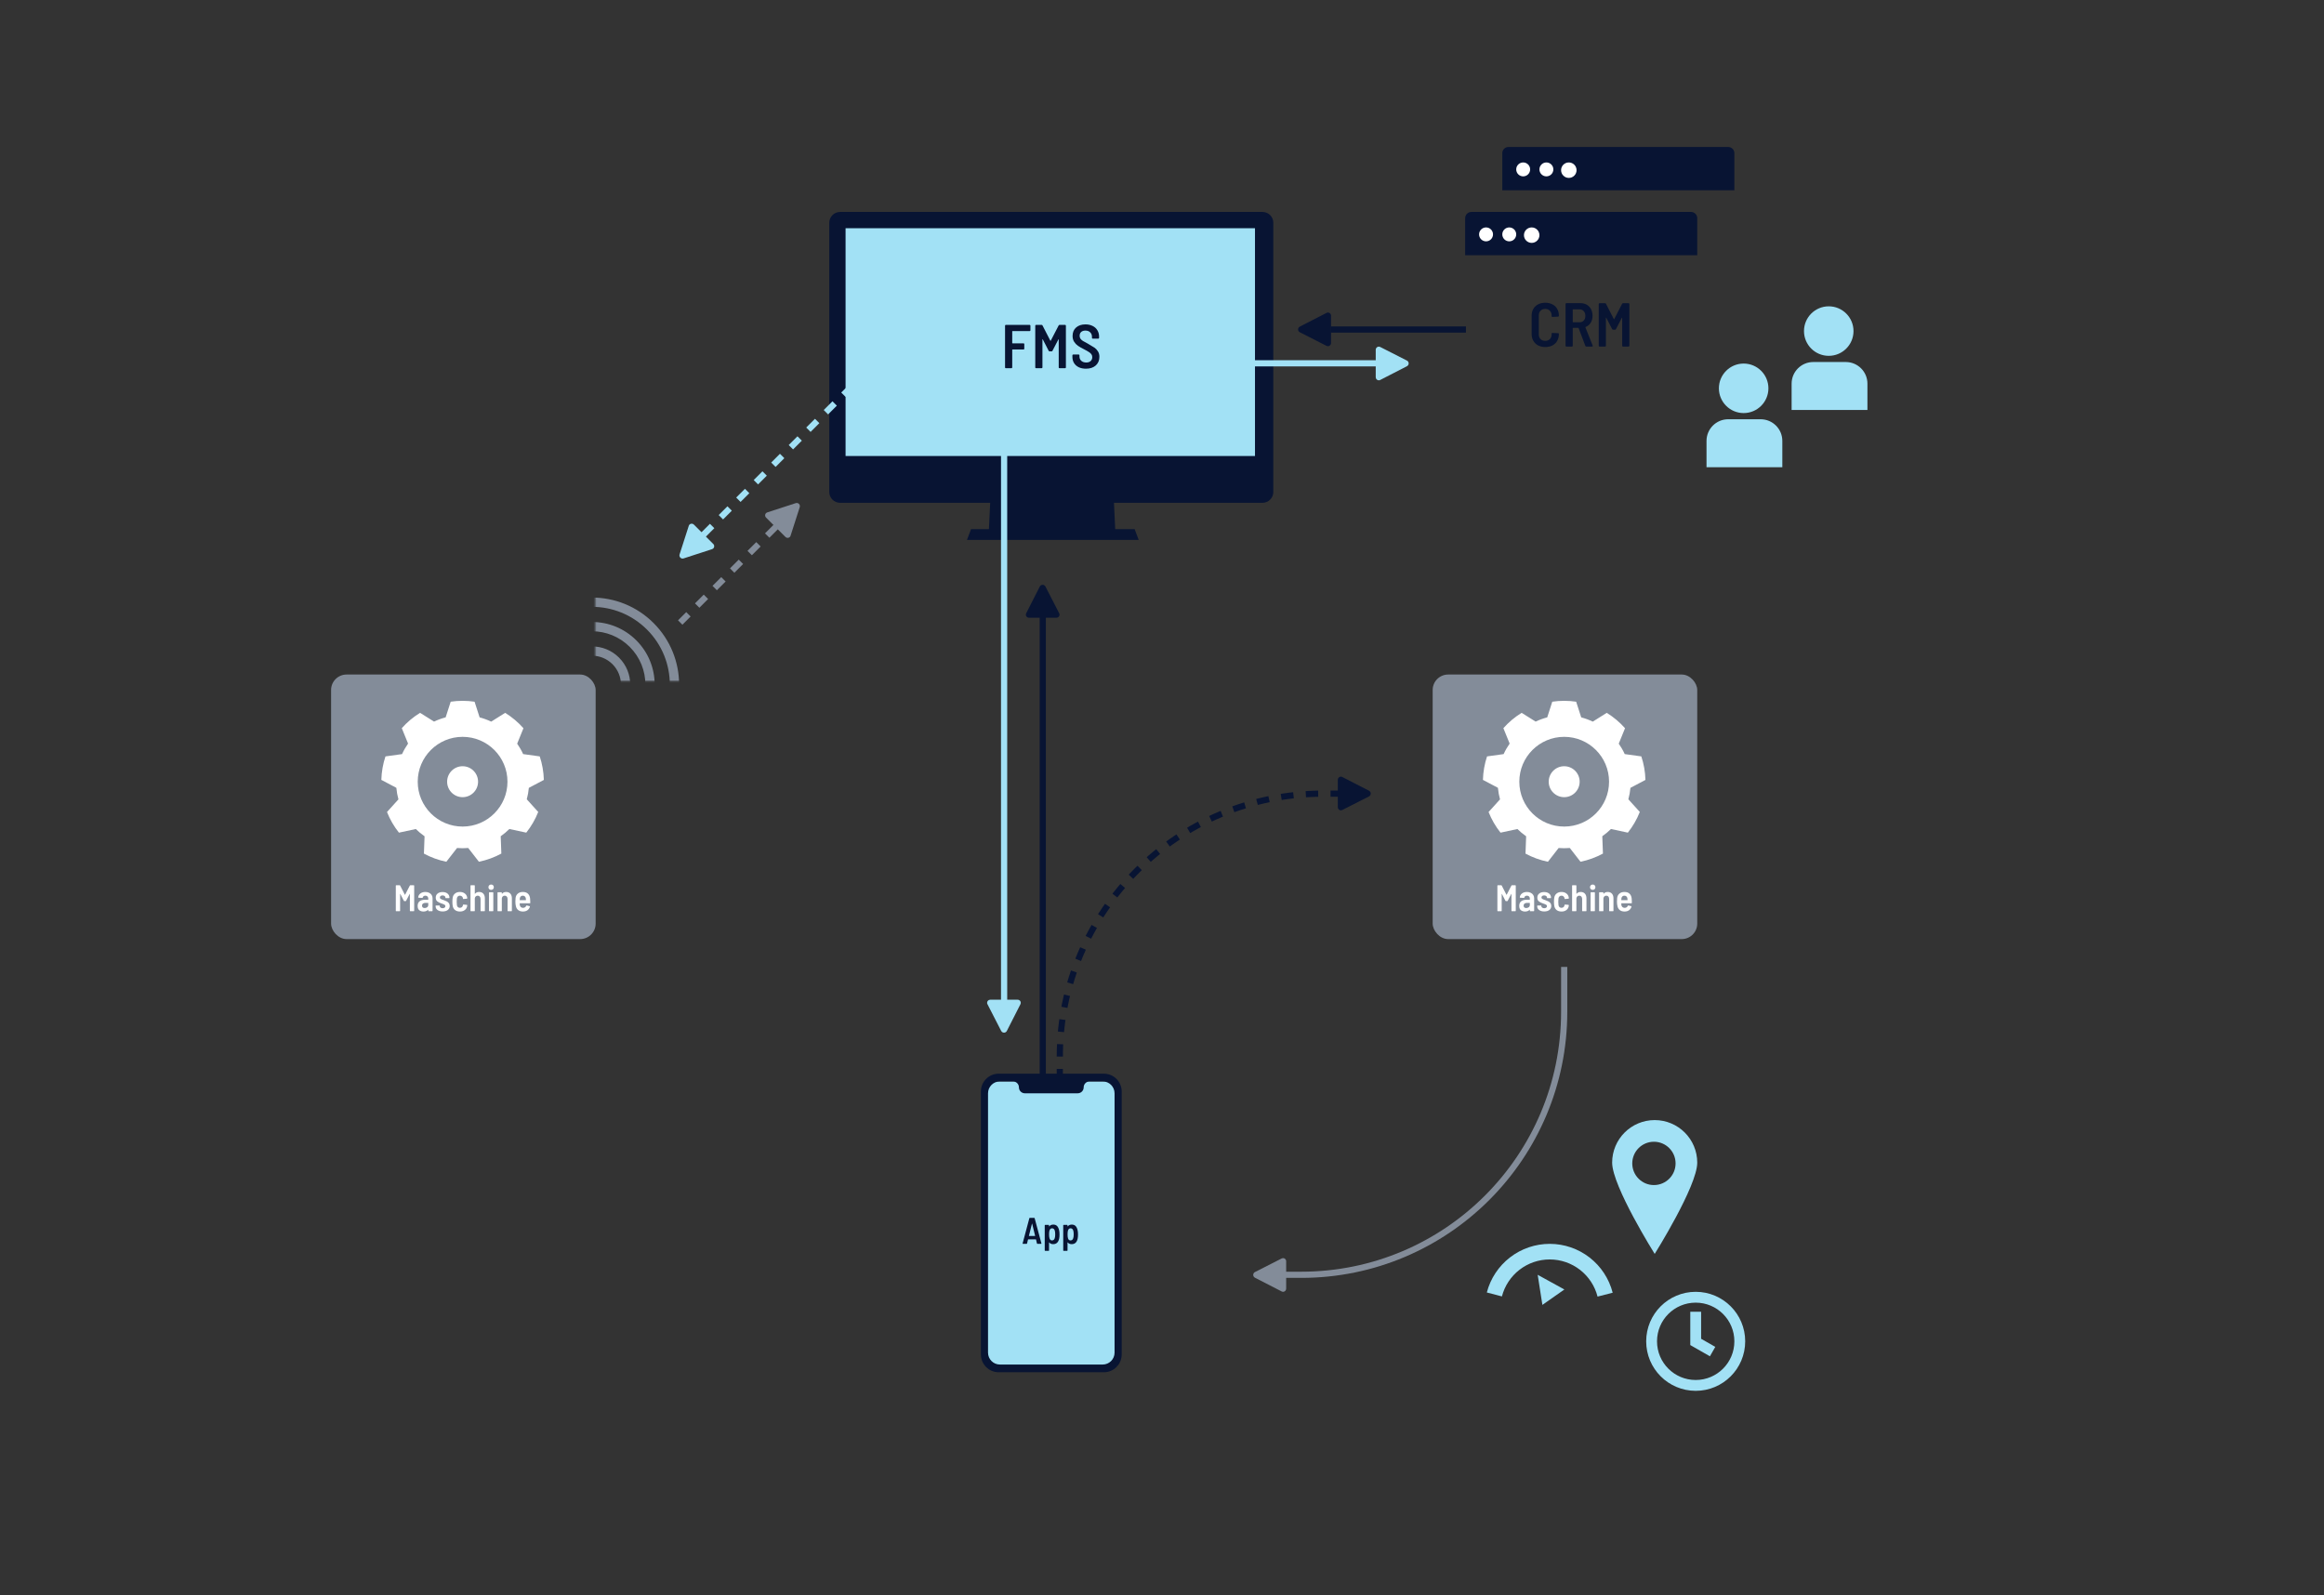 <svg width="1502" height="1031" viewBox="0 0 1502 1031" fill="none" xmlns="http://www.w3.org/2000/svg">
<rect x="0" y="0" width="1502" height="1031" fill="#333333" stroke="none"/>
<rect x="541.96" y="143" width="275.982" height="154" fill="#A2E1F5"/>
<path fill-rule="evenodd" clip-rule="evenodd" d="M640.278 318H719.626L720.949 346H638.955L640.278 318Z" fill="#081433"/>
<path fill-rule="evenodd" clip-rule="evenodd" d="M542.96 137H815.943C819.809 137 822.943 140.134 822.943 144V318C822.943 321.866 819.809 325 815.943 325H542.96C539.095 325 535.961 321.866 535.961 318V144C535.961 140.134 539.095 137 542.96 137ZM546.492 147.517V294.762H811.095V147.517H546.492Z" fill="#081433"/>
<path fill-rule="evenodd" clip-rule="evenodd" d="M627.598 342H733.305L735.948 349H624.955L627.598 342Z" fill="#081433"/>
<mask id="mask0_553:8105" style="mask-type:alpha" maskUnits="userSpaceOnUse" x="535" y="137" width="288" height="170">
<path d="M822.943 137H535.961V307H822.943V137Z" fill="#FAEB9B"/>
</mask>
<g mask="url(#mask0_553:8105)">
<path d="M665.96 213.52C665.96 213.653 665.907 213.773 665.8 213.88C665.72 213.96 665.613 214 665.48 214H654.4C654.267 214 654.2 214.067 654.2 214.2V221.72C654.2 221.853 654.267 221.92 654.4 221.92H661.52C661.653 221.92 661.76 221.973 661.84 222.08C661.947 222.16 662 222.267 662 222.4V225.44C662 225.573 661.947 225.693 661.84 225.8C661.76 225.88 661.653 225.92 661.52 225.92H654.4C654.267 225.92 654.2 225.987 654.2 226.12V237.52C654.2 237.653 654.147 237.773 654.04 237.88C653.96 237.96 653.853 238 653.72 238H650.04C649.907 238 649.787 237.96 649.68 237.88C649.6 237.773 649.56 237.653 649.56 237.52V210.48C649.56 210.347 649.6 210.24 649.68 210.16C649.787 210.053 649.907 210 650.04 210H665.48C665.613 210 665.72 210.053 665.8 210.16C665.907 210.24 665.96 210.347 665.96 210.48V213.52ZM669.57 238C669.437 238 669.317 237.96 669.21 237.88C669.13 237.773 669.09 237.653 669.09 237.52V210.48C669.09 210.347 669.13 210.24 669.21 210.16C669.317 210.053 669.437 210 669.57 210H673.21C673.477 210 673.664 210.12 673.77 210.36L678.85 220.24C678.93 220.347 679.01 220.347 679.09 220.24L684.21 210.36C684.344 210.12 684.53 210 684.77 210H688.41C688.544 210 688.65 210.053 688.73 210.16C688.837 210.24 688.89 210.347 688.89 210.48V237.52C688.89 237.653 688.837 237.773 688.73 237.88C688.65 237.96 688.544 238 688.41 238H684.73C684.597 238 684.477 237.96 684.37 237.88C684.29 237.773 684.25 237.653 684.25 237.52V219.48C684.25 219.373 684.21 219.32 684.13 219.32C684.077 219.293 684.037 219.333 684.01 219.44L680.21 226.76C680.104 227 679.917 227.12 679.65 227.12H678.33C678.09 227.12 677.904 227 677.77 226.76L673.97 219.4C673.944 219.293 673.89 219.253 673.81 219.28C673.757 219.28 673.73 219.333 673.73 219.44V237.52C673.73 237.653 673.677 237.773 673.57 237.88C673.49 237.96 673.384 238 673.25 238H669.57ZM701.854 238.32C700.121 238.32 698.587 238.013 697.254 237.4C695.921 236.76 694.894 235.867 694.174 234.72C693.454 233.547 693.094 232.2 693.094 230.68V229.64C693.094 229.507 693.134 229.4 693.214 229.32C693.321 229.213 693.441 229.16 693.574 229.16H697.174C697.307 229.16 697.414 229.213 697.494 229.32C697.601 229.4 697.654 229.507 697.654 229.64V230.44C697.654 231.587 698.054 232.52 698.854 233.24C699.654 233.96 700.721 234.32 702.054 234.32C703.281 234.32 704.227 234 704.894 233.36C705.587 232.72 705.934 231.88 705.934 230.84C705.934 230.12 705.747 229.507 705.374 229C705.001 228.467 704.467 227.987 703.774 227.56C703.107 227.107 702.054 226.507 700.614 225.76C698.987 224.933 697.681 224.187 696.694 223.52C695.707 222.827 694.881 221.96 694.214 220.92C693.547 219.88 693.214 218.613 693.214 217.12C693.214 214.827 693.974 213.013 695.494 211.68C697.014 210.347 699.027 209.68 701.534 209.68C703.267 209.68 704.801 210.013 706.134 210.68C707.467 211.32 708.494 212.24 709.214 213.44C709.961 214.64 710.334 216.013 710.334 217.56V218.4C710.334 218.533 710.281 218.653 710.174 218.76C710.094 218.84 709.987 218.88 709.854 218.88H706.214C706.081 218.88 705.961 218.84 705.854 218.76C705.774 218.653 705.734 218.533 705.734 218.4V217.64C705.734 216.493 705.347 215.547 704.574 214.8C703.827 214.053 702.787 213.68 701.454 213.68C700.307 213.68 699.401 213.987 698.734 214.6C698.094 215.187 697.774 216.013 697.774 217.08C697.774 217.8 697.947 218.413 698.294 218.92C698.641 219.427 699.161 219.907 699.854 220.36C700.574 220.813 701.641 221.4 703.054 222.12C704.974 223.213 706.387 224.067 707.294 224.68C708.201 225.293 708.961 226.093 709.574 227.08C710.214 228.04 710.534 229.227 710.534 230.64C710.534 232.96 709.747 234.827 708.174 236.24C706.601 237.627 704.494 238.32 701.854 238.32Z" fill="#081433"/>
</g>
<rect x="925.936" y="436" width="170.989" height="171" rx="10" fill="#838C99"/>
<path d="M968.047 589C967.967 589 967.895 588.976 967.831 588.928C967.783 588.864 967.759 588.792 967.759 588.712V572.488C967.759 572.408 967.783 572.344 967.831 572.296C967.895 572.232 967.967 572.2 968.047 572.2H970.231C970.391 572.2 970.503 572.272 970.567 572.416L973.615 578.344C973.663 578.408 973.711 578.408 973.759 578.344L976.831 572.416C976.911 572.272 977.023 572.2 977.167 572.2H979.351C979.431 572.2 979.495 572.232 979.543 572.296C979.607 572.344 979.639 572.408 979.639 572.488V588.712C979.639 588.792 979.607 588.864 979.543 588.928C979.495 588.976 979.431 589 979.351 589H977.143C977.063 589 976.991 588.976 976.927 588.928C976.879 588.864 976.855 588.792 976.855 588.712V577.888C976.855 577.824 976.831 577.792 976.783 577.792C976.751 577.776 976.727 577.8 976.711 577.864L974.431 582.256C974.367 582.4 974.255 582.472 974.095 582.472H973.303C973.159 582.472 973.047 582.4 972.967 582.256L970.687 577.84C970.671 577.776 970.639 577.752 970.591 577.768C970.559 577.768 970.543 577.8 970.543 577.864V588.712C970.543 588.792 970.511 588.864 970.447 588.928C970.399 588.976 970.335 589 970.255 589H968.047ZM986.865 576.544C987.777 576.544 988.585 576.72 989.289 577.072C989.993 577.408 990.537 577.88 990.921 578.488C991.321 579.096 991.521 579.792 991.521 580.576V588.712C991.521 588.792 991.489 588.864 991.425 588.928C991.377 588.976 991.313 589 991.233 589H989.025C988.945 589 988.873 588.976 988.809 588.928C988.761 588.864 988.737 588.792 988.737 588.712V588.112C988.737 588.064 988.721 588.04 988.689 588.04C988.657 588.024 988.625 588.032 988.593 588.064C987.889 588.816 986.905 589.192 985.641 589.192C984.585 589.192 983.689 588.912 982.953 588.352C982.233 587.776 981.873 586.848 981.873 585.568C981.873 584.224 982.297 583.224 983.145 582.568C984.009 581.912 985.201 581.584 986.721 581.584H988.617C988.697 581.584 988.737 581.544 988.737 581.464V580.864C988.737 580.272 988.569 579.808 988.233 579.472C987.913 579.12 987.457 578.944 986.865 578.944C986.401 578.944 986.017 579.056 985.713 579.28C985.425 579.488 985.241 579.776 985.161 580.144C985.145 580.32 985.041 580.408 984.849 580.408L982.497 580.264C982.289 580.232 982.201 580.144 982.233 580C982.345 578.976 982.825 578.144 983.673 577.504C984.521 576.864 985.585 576.544 986.865 576.544ZM986.409 586.936C987.033 586.936 987.577 586.76 988.041 586.408C988.505 586.04 988.737 585.56 988.737 584.968V583.72C988.737 583.64 988.697 583.6 988.617 583.6H986.985C986.281 583.6 985.721 583.752 985.305 584.056C984.905 584.36 984.705 584.8 984.705 585.376C984.705 585.888 984.857 586.28 985.161 586.552C985.481 586.808 985.897 586.936 986.409 586.936ZM998.063 589.144C996.671 589.144 995.559 588.832 994.727 588.208C993.895 587.584 993.479 586.768 993.479 585.76V585.568C993.479 585.488 993.503 585.424 993.551 585.376C993.615 585.312 993.687 585.28 993.767 585.28H995.855C995.935 585.28 995.999 585.296 996.047 585.328C996.111 585.36 996.143 585.4 996.143 585.448V585.64C996.143 586.024 996.319 586.36 996.671 586.648C997.039 586.92 997.503 587.056 998.063 587.056C998.591 587.056 999.015 586.928 999.335 586.672C999.655 586.416 999.815 586.096 999.815 585.712C999.815 585.328 999.647 585.032 999.311 584.824C998.991 584.616 998.487 584.392 997.799 584.152L997.175 583.936C996.087 583.584 995.215 583.144 994.559 582.616C993.903 582.072 993.575 581.272 993.575 580.216C993.575 579.096 993.975 578.216 994.775 577.576C995.575 576.92 996.639 576.592 997.967 576.592C999.311 576.592 1000.39 576.928 1001.21 577.6C1002.02 578.272 1002.43 579.152 1002.43 580.24V580.264C1002.43 580.344 1002.4 580.416 1002.33 580.48C1002.29 580.528 1002.22 580.552 1002.14 580.552H1000.13C999.935 580.552 999.839 580.488 999.839 580.36V580.168C999.839 579.768 999.663 579.44 999.311 579.184C998.975 578.912 998.535 578.776 997.991 578.776C997.463 578.776 997.039 578.904 996.719 579.16C996.399 579.4 996.239 579.712 996.239 580.096C996.239 580.4 996.351 580.656 996.575 580.864C996.799 581.056 997.047 581.208 997.319 581.32C997.607 581.432 998.103 581.608 998.807 581.848C999.559 582.104 1000.19 582.368 1000.7 582.64C1001.23 582.912 1001.68 583.288 1002.05 583.768C1002.41 584.248 1002.6 584.856 1002.6 585.592C1002.6 586.696 1002.18 587.568 1001.35 588.208C1000.53 588.832 999.439 589.144 998.063 589.144ZM1009.21 589.192C1007.91 589.192 1006.85 588.864 1006.01 588.208C1005.2 587.536 1004.7 586.624 1004.53 585.472C1004.4 584.816 1004.33 583.936 1004.33 582.832C1004.33 581.824 1004.4 580.952 1004.53 580.216C1004.7 579.096 1005.21 578.208 1006.04 577.552C1006.87 576.88 1007.93 576.544 1009.21 576.544C1010.44 576.544 1011.48 576.864 1012.33 577.504C1013.17 578.128 1013.69 578.952 1013.86 579.976C1013.88 580.04 1013.89 580.12 1013.91 580.216C1013.93 580.312 1013.93 580.432 1013.93 580.576V580.624C1013.93 580.768 1013.85 580.856 1013.67 580.888L1011.49 581.104H1011.44C1011.29 581.104 1011.21 581.016 1011.17 580.84C1011.17 580.728 1011.16 580.608 1011.13 580.48C1011.05 580.048 1010.83 579.688 1010.48 579.4C1010.14 579.096 1009.71 578.944 1009.18 578.944C1008.65 578.944 1008.21 579.104 1007.86 579.424C1007.53 579.744 1007.32 580.168 1007.24 580.696C1007.16 581.304 1007.12 582.024 1007.12 582.856C1007.12 583.768 1007.17 584.504 1007.26 585.064C1007.34 585.592 1007.55 586.016 1007.89 586.336C1008.22 586.64 1008.65 586.792 1009.18 586.792C1009.73 586.792 1010.17 586.64 1010.5 586.336C1010.85 586.016 1011.06 585.632 1011.13 585.184L1011.15 584.944C1011.17 584.864 1011.21 584.8 1011.27 584.752C1011.33 584.688 1011.41 584.664 1011.49 584.68L1013.65 584.872C1013.84 584.904 1013.93 585.008 1013.93 585.184L1013.89 585.592C1013.74 586.68 1013.25 587.552 1012.4 588.208C1011.55 588.864 1010.49 589.192 1009.21 589.192ZM1021.6 576.544C1022.77 576.544 1023.68 576.912 1024.34 577.648C1025 578.384 1025.32 579.4 1025.32 580.696V588.712C1025.32 588.792 1025.29 588.864 1025.23 588.928C1025.18 588.976 1025.12 589 1025.04 589H1022.83C1022.75 589 1022.68 588.976 1022.61 588.928C1022.56 588.864 1022.54 588.792 1022.54 588.712V581.08C1022.54 580.424 1022.37 579.904 1022.04 579.52C1021.72 579.136 1021.27 578.944 1020.69 578.944C1020.18 578.944 1019.76 579.104 1019.42 579.424C1019.08 579.744 1018.88 580.176 1018.82 580.72V588.712C1018.82 588.792 1018.79 588.864 1018.72 588.928C1018.68 588.976 1018.61 589 1018.53 589H1016.32C1016.24 589 1016.17 588.976 1016.11 588.928C1016.06 588.864 1016.04 588.792 1016.04 588.712V572.488C1016.04 572.408 1016.06 572.344 1016.11 572.296C1016.17 572.232 1016.24 572.2 1016.32 572.2H1018.53C1018.61 572.2 1018.68 572.232 1018.72 572.296C1018.79 572.344 1018.82 572.408 1018.82 572.488V577.648C1018.82 577.696 1018.84 577.728 1018.87 577.744C1018.9 577.76 1018.93 577.744 1018.96 577.696C1019.6 576.928 1020.48 576.544 1021.6 576.544ZM1029.38 575.2C1028.87 575.2 1028.45 575.04 1028.11 574.72C1027.79 574.4 1027.63 573.984 1027.63 573.472C1027.63 572.96 1027.79 572.544 1028.11 572.224C1028.45 571.904 1028.87 571.744 1029.38 571.744C1029.9 571.744 1030.31 571.904 1030.63 572.224C1030.95 572.544 1031.11 572.96 1031.11 573.472C1031.11 573.984 1030.95 574.4 1030.63 574.72C1030.31 575.04 1029.9 575.2 1029.38 575.2ZM1028.28 589C1028.2 589 1028.13 588.976 1028.06 588.928C1028.02 588.864 1027.99 588.792 1027.99 588.712V577.024C1027.99 576.944 1028.02 576.88 1028.06 576.832C1028.13 576.768 1028.2 576.736 1028.28 576.736H1030.49C1030.57 576.736 1030.63 576.768 1030.68 576.832C1030.74 576.88 1030.78 576.944 1030.78 577.024V588.712C1030.78 588.792 1030.74 588.864 1030.68 588.928C1030.63 588.976 1030.57 589 1030.49 589H1028.28ZM1039.06 576.544C1040.23 576.544 1041.14 576.912 1041.8 577.648C1042.46 578.384 1042.78 579.4 1042.78 580.696V588.712C1042.78 588.792 1042.75 588.864 1042.69 588.928C1042.64 588.976 1042.58 589 1042.5 589H1040.29C1040.21 589 1040.14 588.976 1040.07 588.928C1040.02 588.864 1040 588.792 1040 588.712V581.08C1040 580.424 1039.83 579.904 1039.5 579.52C1039.18 579.136 1038.73 578.944 1038.15 578.944C1037.64 578.944 1037.22 579.104 1036.88 579.424C1036.54 579.744 1036.34 580.176 1036.28 580.72V588.712C1036.28 588.792 1036.25 588.864 1036.18 588.928C1036.14 588.976 1036.07 589 1035.99 589H1033.78C1033.7 589 1033.63 588.976 1033.57 588.928C1033.52 588.864 1033.5 588.792 1033.5 588.712V577.024C1033.5 576.944 1033.52 576.88 1033.57 576.832C1033.63 576.768 1033.7 576.736 1033.78 576.736H1035.99C1036.07 576.736 1036.14 576.768 1036.18 576.832C1036.25 576.88 1036.28 576.944 1036.28 577.024V577.648C1036.28 577.696 1036.3 577.728 1036.33 577.744C1036.36 577.76 1036.39 577.744 1036.42 577.696C1037.06 576.928 1037.94 576.544 1039.06 576.544ZM1050.06 586.816C1050.54 586.8 1050.95 586.672 1051.29 586.432C1051.64 586.192 1051.9 585.872 1052.08 585.472C1052.16 585.296 1052.28 585.232 1052.44 585.28L1054.21 585.736C1054.41 585.784 1054.48 585.904 1054.43 586.096C1054.14 587.056 1053.61 587.816 1052.82 588.376C1052.05 588.92 1051.09 589.192 1049.92 589.192C1048.7 589.192 1047.69 588.888 1046.89 588.28C1046.11 587.656 1045.61 586.816 1045.38 585.76C1045.16 584.928 1045.05 583.928 1045.05 582.76C1045.05 581.784 1045.09 581.008 1045.17 580.432C1045.31 579.248 1045.8 578.304 1046.63 577.6C1047.46 576.896 1048.53 576.544 1049.85 576.544C1051.3 576.544 1052.42 576.928 1053.21 577.696C1053.99 578.464 1054.45 579.544 1054.57 580.936C1054.65 581.848 1054.69 582.72 1054.69 583.552C1054.69 583.744 1054.6 583.84 1054.41 583.84H1047.95C1047.87 583.84 1047.83 583.88 1047.83 583.96C1047.83 584.36 1047.85 584.72 1047.9 585.04C1047.98 585.568 1048.21 586 1048.6 586.336C1049 586.656 1049.49 586.816 1050.06 586.816ZM1049.82 578.944C1049.31 578.944 1048.89 579.096 1048.55 579.4C1048.21 579.704 1048.01 580.112 1047.93 580.624C1047.86 581.072 1047.83 581.44 1047.83 581.728C1047.83 581.808 1047.87 581.848 1047.95 581.848H1051.77C1051.85 581.848 1051.89 581.808 1051.89 581.728C1051.85 581.248 1051.82 580.904 1051.79 580.696C1051.71 580.152 1051.5 579.728 1051.17 579.424C1050.83 579.104 1050.38 578.944 1049.82 578.944Z" fill="white"/>
<path fill-rule="evenodd" clip-rule="evenodd" d="M992.474 466.426L983.444 460.757C979.034 463.469 975.055 466.816 971.635 470.668L975.686 480.637C974.193 482.77 972.888 485.045 971.796 487.437L961.079 488.92C959.483 493.71 958.559 498.807 958.417 504.099L968.113 509.228C968.346 511.786 968.803 514.279 969.465 516.688L962.068 524.868C963.984 529.709 966.599 534.196 969.787 538.207L980.71 535.861C982.449 537.58 984.335 539.152 986.346 540.556L985.931 551.755C990.408 554.182 995.278 555.978 1000.42 557.022L1007.34 548.126C1008.52 548.224 1009.72 548.274 1010.93 548.274C1012.15 548.274 1013.37 548.223 1014.57 548.123L1021.48 557.014C1026.63 555.965 1031.5 554.164 1035.98 551.73L1035.56 540.524C1037.56 539.126 1039.43 537.562 1041.16 535.853L1052.08 538.199C1055.27 534.18 1057.89 529.683 1059.81 524.832L1052.41 516.648C1053.06 514.26 1053.51 511.789 1053.75 509.255L1063.45 504.123C1063.31 498.82 1062.38 493.713 1060.78 488.913L1050.06 487.43C1048.98 485.056 1047.68 482.798 1046.2 480.679L1050.26 470.705C1046.84 466.844 1042.86 463.49 1038.44 460.771L1029.41 466.439C1027.03 465.304 1024.53 464.381 1021.94 463.695L1018.67 453.566C1016.14 453.193 1013.56 453 1010.93 453C1008.32 453 1005.75 453.191 1003.24 453.559L999.977 463.682C997.371 464.366 994.862 465.289 992.474 466.426ZM1039.93 505.274C1039.93 521.29 1026.95 534.274 1010.93 534.274C994.916 534.274 981.933 521.29 981.933 505.274C981.933 489.258 994.916 476.274 1010.93 476.274C1026.95 476.274 1039.93 489.258 1039.93 505.274ZM1010.93 515.274C1016.45 515.274 1020.93 510.797 1020.93 505.274C1020.93 499.751 1016.45 495.274 1010.93 495.274C1005.41 495.274 1000.93 499.751 1000.93 505.274C1000.93 510.797 1005.41 515.274 1010.93 515.274Z" fill="white"/>
<mask id="mask1_553:8105" style="mask-type:alpha" maskUnits="userSpaceOnUse" x="384" y="330" width="111" height="111">
<path d="M384.697 440.18L494.144 440.18L384.697 330.727L384.697 440.18Z" fill="#C4C4C4"/>
</mask>
<g mask="url(#mask1_553:8105)">
<path fill-rule="evenodd" clip-rule="evenodd" d="M347.036 406.978C366.681 387.332 398.532 387.332 418.177 406.978C437.822 426.625 437.822 458.478 418.177 478.124C398.532 497.77 366.681 497.77 347.036 478.124C327.391 458.478 327.391 426.625 347.036 406.978ZM422.418 402.737C400.431 380.749 364.783 380.749 342.796 402.737C320.808 424.726 320.808 460.376 342.796 482.365C364.783 504.354 400.431 504.354 422.418 482.365C444.406 460.376 444.406 424.726 422.418 402.737ZM407.01 418.147C393.533 404.669 371.682 404.669 358.204 418.147C344.727 431.626 344.727 453.478 358.204 466.956C371.682 480.434 393.533 480.434 407.01 466.956C420.487 453.478 420.487 431.626 407.01 418.147ZM353.963 413.906C369.783 398.086 395.431 398.086 411.251 413.906C427.07 429.727 427.07 455.377 411.251 471.197C395.431 487.018 369.783 487.018 353.963 471.197C338.144 455.377 338.144 429.727 353.963 413.906ZM395.842 429.314C388.532 422.004 376.681 422.004 369.371 429.314C362.062 436.624 362.062 448.476 369.371 455.786C376.681 463.096 388.532 463.096 395.842 455.786C403.151 448.476 403.151 436.624 395.842 429.314ZM365.131 425.073C374.782 415.421 390.431 415.421 400.083 425.073C409.734 434.725 409.734 450.375 400.083 460.027C390.431 469.68 374.782 469.68 365.131 460.027C355.479 450.375 355.479 434.725 365.131 425.073Z" fill="#838C99"/>
</g>
<path fill-rule="evenodd" clip-rule="evenodd" d="M811.038 822.248L828.384 813.423C829.362 812.926 830.551 813.334 831.04 814.335C831.177 814.616 831.249 814.926 831.249 815.241L831.249 832.977C831.249 834.094 830.362 834.998 829.269 834.995C828.962 834.995 828.659 834.921 828.384 834.78L811.038 825.868C810.06 825.366 809.664 824.149 810.153 823.151C810.344 822.76 810.655 822.443 811.038 822.248Z" fill="#838C99"/>
<path d="M811.943 824L840.931 824C934.819 824 1010.93 747.888 1010.93 654L1010.93 625" stroke="#838C99" stroke-width="4"/>
<path fill-rule="evenodd" clip-rule="evenodd" d="M884.844 514.752L867.498 523.577C866.52 524.074 865.331 523.666 864.842 522.665C864.705 522.384 864.633 522.074 864.633 521.76L864.633 504.024C864.633 502.906 865.519 502.002 866.613 502.005C866.92 502.006 867.223 502.08 867.498 502.221L884.844 511.132C885.822 511.634 886.218 512.851 885.729 513.849C885.538 514.241 885.227 514.557 884.844 514.752Z" fill="#081433"/>
<path d="M883.938 513L854.951 513C761.063 513 684.951 589.112 684.951 683L684.951 712" stroke="#081433" stroke-width="4" stroke-dasharray="8 8"/>
<rect x="213.981" y="436" width="170.989" height="171" rx="10" fill="#838C99"/>
<path d="M256.093 589C256.013 589 255.941 588.976 255.877 588.928C255.829 588.864 255.805 588.792 255.805 588.712V572.488C255.805 572.408 255.829 572.344 255.877 572.296C255.941 572.232 256.013 572.2 256.093 572.2H258.277C258.437 572.2 258.549 572.272 258.613 572.416L261.661 578.344C261.709 578.408 261.757 578.408 261.805 578.344L264.877 572.416C264.957 572.272 265.069 572.2 265.213 572.2H267.397C267.477 572.2 267.541 572.232 267.589 572.296C267.653 572.344 267.685 572.408 267.685 572.488V588.712C267.685 588.792 267.653 588.864 267.589 588.928C267.541 588.976 267.477 589 267.397 589H265.189C265.109 589 265.037 588.976 264.973 588.928C264.925 588.864 264.901 588.792 264.901 588.712V577.888C264.901 577.824 264.877 577.792 264.829 577.792C264.797 577.776 264.773 577.8 264.757 577.864L262.477 582.256C262.413 582.4 262.301 582.472 262.141 582.472H261.349C261.205 582.472 261.093 582.4 261.013 582.256L258.733 577.84C258.717 577.776 258.685 577.752 258.637 577.768C258.605 577.768 258.589 577.8 258.589 577.864V588.712C258.589 588.792 258.557 588.864 258.493 588.928C258.445 588.976 258.381 589 258.301 589H256.093ZM274.911 576.544C275.823 576.544 276.631 576.72 277.335 577.072C278.039 577.408 278.583 577.88 278.967 578.488C279.367 579.096 279.567 579.792 279.567 580.576V588.712C279.567 588.792 279.535 588.864 279.471 588.928C279.423 588.976 279.359 589 279.279 589H277.071C276.991 589 276.919 588.976 276.855 588.928C276.807 588.864 276.783 588.792 276.783 588.712V588.112C276.783 588.064 276.767 588.04 276.735 588.04C276.703 588.024 276.671 588.032 276.639 588.064C275.935 588.816 274.951 589.192 273.687 589.192C272.631 589.192 271.735 588.912 270.999 588.352C270.279 587.776 269.919 586.848 269.919 585.568C269.919 584.224 270.343 583.224 271.191 582.568C272.055 581.912 273.247 581.584 274.767 581.584H276.663C276.743 581.584 276.783 581.544 276.783 581.464V580.864C276.783 580.272 276.615 579.808 276.279 579.472C275.959 579.12 275.503 578.944 274.911 578.944C274.447 578.944 274.063 579.056 273.759 579.28C273.471 579.488 273.287 579.776 273.207 580.144C273.191 580.32 273.087 580.408 272.895 580.408L270.543 580.264C270.335 580.232 270.247 580.144 270.279 580C270.391 578.976 270.871 578.144 271.719 577.504C272.567 576.864 273.631 576.544 274.911 576.544ZM274.455 586.936C275.079 586.936 275.623 586.76 276.087 586.408C276.551 586.04 276.783 585.56 276.783 584.968V583.72C276.783 583.64 276.743 583.6 276.663 583.6H275.031C274.327 583.6 273.767 583.752 273.351 584.056C272.951 584.36 272.751 584.8 272.751 585.376C272.751 585.888 272.903 586.28 273.207 586.552C273.527 586.808 273.943 586.936 274.455 586.936ZM286.108 589.144C284.716 589.144 283.604 588.832 282.772 588.208C281.94 587.584 281.524 586.768 281.524 585.76V585.568C281.524 585.488 281.548 585.424 281.596 585.376C281.66 585.312 281.732 585.28 281.812 585.28H283.9C283.98 585.28 284.044 585.296 284.092 585.328C284.156 585.36 284.188 585.4 284.188 585.448V585.64C284.188 586.024 284.364 586.36 284.716 586.648C285.084 586.92 285.548 587.056 286.108 587.056C286.636 587.056 287.06 586.928 287.38 586.672C287.7 586.416 287.86 586.096 287.86 585.712C287.86 585.328 287.692 585.032 287.356 584.824C287.036 584.616 286.532 584.392 285.844 584.152L285.22 583.936C284.132 583.584 283.26 583.144 282.604 582.616C281.948 582.072 281.62 581.272 281.62 580.216C281.62 579.096 282.02 578.216 282.82 577.576C283.62 576.92 284.684 576.592 286.012 576.592C287.356 576.592 288.436 576.928 289.252 577.6C290.068 578.272 290.476 579.152 290.476 580.24V580.264C290.476 580.344 290.444 580.416 290.38 580.48C290.332 580.528 290.268 580.552 290.188 580.552H288.172C287.98 580.552 287.884 580.488 287.884 580.36V580.168C287.884 579.768 287.708 579.44 287.356 579.184C287.02 578.912 286.58 578.776 286.036 578.776C285.508 578.776 285.084 578.904 284.764 579.16C284.444 579.4 284.284 579.712 284.284 580.096C284.284 580.4 284.396 580.656 284.62 580.864C284.844 581.056 285.092 581.208 285.364 581.32C285.652 581.432 286.148 581.608 286.852 581.848C287.604 582.104 288.236 582.368 288.748 582.64C289.276 582.912 289.724 583.288 290.092 583.768C290.46 584.248 290.644 584.856 290.644 585.592C290.644 586.696 290.228 587.568 289.396 588.208C288.58 588.832 287.484 589.144 286.108 589.144ZM297.251 589.192C295.955 589.192 294.891 588.864 294.059 588.208C293.243 587.536 292.747 586.624 292.571 585.472C292.443 584.816 292.379 583.936 292.379 582.832C292.379 581.824 292.443 580.952 292.571 580.216C292.747 579.096 293.251 578.208 294.083 577.552C294.915 576.88 295.971 576.544 297.251 576.544C298.483 576.544 299.523 576.864 300.371 577.504C301.219 578.128 301.731 578.952 301.907 579.976C301.923 580.04 301.939 580.12 301.955 580.216C301.971 580.312 301.979 580.432 301.979 580.576V580.624C301.979 580.768 301.891 580.856 301.715 580.888L299.531 581.104H299.483C299.339 581.104 299.251 581.016 299.219 580.84C299.219 580.728 299.203 580.608 299.171 580.48C299.091 580.048 298.875 579.688 298.523 579.4C298.187 579.096 297.755 578.944 297.227 578.944C296.699 578.944 296.259 579.104 295.907 579.424C295.571 579.744 295.363 580.168 295.283 580.696C295.203 581.304 295.163 582.024 295.163 582.856C295.163 583.768 295.211 584.504 295.307 585.064C295.387 585.592 295.595 586.016 295.931 586.336C296.267 586.64 296.699 586.792 297.227 586.792C297.771 586.792 298.211 586.64 298.547 586.336C298.899 586.016 299.107 585.632 299.171 585.184L299.195 584.944C299.211 584.864 299.251 584.8 299.315 584.752C299.379 584.688 299.451 584.664 299.531 584.68L301.691 584.872C301.883 584.904 301.979 585.008 301.979 585.184L301.931 585.592C301.787 586.68 301.291 587.552 300.443 588.208C299.595 588.864 298.531 589.192 297.251 589.192ZM309.649 576.544C310.817 576.544 311.729 576.912 312.385 577.648C313.041 578.384 313.369 579.4 313.369 580.696V588.712C313.369 588.792 313.337 588.864 313.273 588.928C313.225 588.976 313.161 589 313.081 589H310.873C310.793 589 310.721 588.976 310.657 588.928C310.609 588.864 310.585 588.792 310.585 588.712V581.08C310.585 580.424 310.417 579.904 310.081 579.52C309.761 579.136 309.313 578.944 308.737 578.944C308.225 578.944 307.801 579.104 307.465 579.424C307.129 579.744 306.929 580.176 306.865 580.72V588.712C306.865 588.792 306.833 588.864 306.769 588.928C306.721 588.976 306.657 589 306.577 589H304.369C304.289 589 304.217 588.976 304.153 588.928C304.105 588.864 304.081 588.792 304.081 588.712V572.488C304.081 572.408 304.105 572.344 304.153 572.296C304.217 572.232 304.289 572.2 304.369 572.2H306.577C306.657 572.2 306.721 572.232 306.769 572.296C306.833 572.344 306.865 572.408 306.865 572.488V577.648C306.865 577.696 306.881 577.728 306.913 577.744C306.945 577.76 306.977 577.744 307.009 577.696C307.649 576.928 308.529 576.544 309.649 576.544ZM317.43 575.2C316.918 575.2 316.494 575.04 316.158 574.72C315.838 574.4 315.678 573.984 315.678 573.472C315.678 572.96 315.838 572.544 316.158 572.224C316.494 571.904 316.918 571.744 317.43 571.744C317.942 571.744 318.358 571.904 318.678 572.224C318.998 572.544 319.158 572.96 319.158 573.472C319.158 573.984 318.998 574.4 318.678 574.72C318.358 575.04 317.942 575.2 317.43 575.2ZM316.326 589C316.246 589 316.174 588.976 316.11 588.928C316.062 588.864 316.038 588.792 316.038 588.712V577.024C316.038 576.944 316.062 576.88 316.11 576.832C316.174 576.768 316.246 576.736 316.326 576.736H318.534C318.614 576.736 318.678 576.768 318.726 576.832C318.79 576.88 318.822 576.944 318.822 577.024V588.712C318.822 588.792 318.79 588.864 318.726 588.928C318.678 588.976 318.614 589 318.534 589H316.326ZM327.11 576.544C328.278 576.544 329.19 576.912 329.846 577.648C330.502 578.384 330.83 579.4 330.83 580.696V588.712C330.83 588.792 330.798 588.864 330.734 588.928C330.686 588.976 330.622 589 330.542 589H328.334C328.254 589 328.182 588.976 328.118 588.928C328.07 588.864 328.046 588.792 328.046 588.712V581.08C328.046 580.424 327.878 579.904 327.542 579.52C327.222 579.136 326.774 578.944 326.198 578.944C325.686 578.944 325.262 579.104 324.926 579.424C324.59 579.744 324.39 580.176 324.326 580.72V588.712C324.326 588.792 324.294 588.864 324.23 588.928C324.182 588.976 324.118 589 324.038 589H321.83C321.75 589 321.678 588.976 321.614 588.928C321.566 588.864 321.542 588.792 321.542 588.712V577.024C321.542 576.944 321.566 576.88 321.614 576.832C321.678 576.768 321.75 576.736 321.83 576.736H324.038C324.118 576.736 324.182 576.768 324.23 576.832C324.294 576.88 324.326 576.944 324.326 577.024V577.648C324.326 577.696 324.342 577.728 324.374 577.744C324.406 577.76 324.438 577.744 324.47 577.696C325.11 576.928 325.99 576.544 327.11 576.544ZM338.107 586.816C338.587 586.8 338.995 586.672 339.331 586.432C339.683 586.192 339.947 585.872 340.123 585.472C340.203 585.296 340.323 585.232 340.483 585.28L342.259 585.736C342.451 585.784 342.523 585.904 342.475 586.096C342.187 587.056 341.651 587.816 340.867 588.376C340.099 588.92 339.131 589.192 337.963 589.192C336.747 589.192 335.739 588.888 334.939 588.28C334.155 587.656 333.651 586.816 333.427 585.76C333.203 584.928 333.091 583.928 333.091 582.76C333.091 581.784 333.131 581.008 333.211 580.432C333.355 579.248 333.843 578.304 334.675 577.6C335.507 576.896 336.579 576.544 337.891 576.544C339.347 576.544 340.467 576.928 341.251 577.696C342.035 578.464 342.491 579.544 342.619 580.936C342.699 581.848 342.739 582.72 342.739 583.552C342.739 583.744 342.643 583.84 342.451 583.84H335.995C335.915 583.84 335.875 583.88 335.875 583.96C335.875 584.36 335.899 584.72 335.947 585.04C336.027 585.568 336.259 586 336.643 586.336C337.043 586.656 337.531 586.816 338.107 586.816ZM337.867 578.944C337.355 578.944 336.931 579.096 336.595 579.4C336.259 579.704 336.051 580.112 335.971 580.624C335.907 581.072 335.875 581.44 335.875 581.728C335.875 581.808 335.915 581.848 335.995 581.848H339.811C339.891 581.848 339.931 581.808 339.931 581.728C339.899 581.248 339.867 580.904 339.835 580.696C339.755 580.152 339.547 579.728 339.211 579.424C338.875 579.104 338.427 578.944 337.867 578.944Z" fill="white"/>
<path fill-rule="evenodd" clip-rule="evenodd" d="M280.519 466.426L271.489 460.756C267.08 463.469 263.101 466.816 259.68 470.668L263.732 480.636C262.238 482.77 260.933 485.045 259.841 487.437L249.125 488.92C247.529 493.71 246.604 498.807 246.462 504.099L256.158 509.228C256.391 511.786 256.849 514.279 257.51 516.688L250.113 524.868C252.029 529.709 254.644 534.196 257.833 538.207L268.755 535.861C270.495 537.58 272.38 539.152 274.391 540.556L273.976 551.755C278.454 554.182 283.324 555.978 288.467 557.022L295.386 548.126C296.57 548.224 297.767 548.274 298.976 548.274C300.2 548.274 301.412 548.223 302.611 548.123L309.526 557.014C314.672 555.965 319.544 554.164 324.022 551.73L323.607 540.524C325.604 539.126 327.477 537.562 329.206 535.853L340.126 538.199C343.32 534.18 345.937 529.683 347.854 524.832L340.453 516.648C341.106 514.26 341.559 511.789 341.792 509.255L351.491 504.123C351.351 498.82 350.425 493.713 348.826 488.913L338.108 487.43C337.024 485.056 335.73 482.798 334.25 480.679L338.304 470.705C334.883 466.844 330.901 463.49 326.487 460.771L317.46 466.439C315.079 465.304 312.578 464.381 309.981 463.695L306.714 453.566C304.188 453.193 301.605 453 298.976 453C296.365 453 293.798 453.191 291.288 453.559L288.023 463.682C285.417 464.366 282.907 465.289 280.519 466.426ZM327.975 505.274C327.975 521.29 314.992 534.274 298.977 534.274C282.961 534.274 269.978 521.29 269.978 505.274C269.978 489.258 282.961 476.274 298.977 476.274C314.992 476.274 327.975 489.258 327.975 505.274ZM298.976 515.274C304.499 515.274 308.976 510.797 308.976 505.274C308.976 499.751 304.499 495.274 298.976 495.274C293.454 495.274 288.977 499.751 288.977 505.274C288.977 510.797 293.454 515.274 298.976 515.274Z" fill="white"/>
<path fill-rule="evenodd" clip-rule="evenodd" d="M672.037 379.095L663.213 396.442C662.716 397.42 663.124 398.609 664.125 399.098C664.406 399.235 664.716 399.307 665.03 399.307L682.765 399.307C683.883 399.307 684.787 398.42 684.784 397.327C684.783 397.02 684.709 396.717 684.568 396.442L675.657 379.095C675.155 378.117 673.939 377.721 672.94 378.209C672.549 378.401 672.232 378.712 672.037 379.095Z" fill="#081433"/>
<path d="M673.952 699V395" stroke="#081433" stroke-width="4"/>
<rect x="637.954" y="699" width="83.995" height="184" fill="#A2E1F5"/>
<path fill-rule="evenodd" clip-rule="evenodd" d="M633.955 705.534C633.955 699.164 639.111 694 645.473 694H713.431C719.792 694 724.949 699.164 724.949 705.534V875.466C724.949 881.836 719.792 887 713.431 887H645.473C639.111 887 633.955 881.836 633.955 875.466V705.534ZM638.562 706.687C638.562 702.441 642 698.998 646.241 698.998H654.687C656.808 698.998 658.527 700.719 658.527 702.843C658.527 704.966 660.246 706.687 662.366 706.687H696.537C698.658 706.687 700.377 704.966 700.377 702.843C700.377 700.719 702.096 698.998 704.216 698.998H712.663C716.904 698.998 720.342 702.441 720.342 706.687V874.313C720.342 878.559 716.904 882.002 712.663 882.002H646.241C642 882.002 638.562 878.559 638.562 874.313V706.687Z" fill="#081433"/>
<path fill-rule="evenodd" clip-rule="evenodd" d="M1069.43 810.5C1069.43 810.5 1096.93 766.688 1096.93 751.5C1096.93 736.312 1084.61 724 1069.43 724C1054.24 724 1041.93 736.312 1041.93 751.5C1041.93 766.688 1069.43 810.5 1069.43 810.5ZM1068.93 766C1076.66 766 1082.93 759.732 1082.93 752C1082.93 744.268 1076.66 738 1068.93 738C1061.2 738 1054.93 744.268 1054.93 752C1054.93 759.732 1061.2 766 1068.93 766Z" fill="#A2E1F5"/>
<path fill-rule="evenodd" clip-rule="evenodd" d="M1027.37 812.848C1034.72 818.567 1039.96 826.566 1042.27 835.588L1032.5 838.087C1030.75 831.23 1026.76 825.151 1021.18 820.805C1015.59 816.459 1008.72 814.094 1001.64 814.08C994.564 814.067 987.683 816.406 982.08 820.731C976.477 825.055 972.47 831.119 970.69 837.97L960.934 835.433C963.277 826.42 968.549 818.441 975.921 812.751C983.294 807.061 992.348 803.982 1001.66 804C1010.97 804.018 1020.02 807.13 1027.37 812.848ZM993.802 824L996.849 843.456L1011.06 833.49L993.802 824Z" fill="#A2E1F5"/>
<path fill-rule="evenodd" clip-rule="evenodd" d="M1120.92 867C1120.92 880.808 1109.73 892 1095.93 892C1082.12 892 1070.93 880.808 1070.93 867C1070.93 853.192 1082.12 842 1095.93 842C1109.73 842 1120.92 853.192 1120.92 867ZM1127.92 867C1127.92 884.673 1113.6 899 1095.93 899C1078.25 899 1063.93 884.673 1063.93 867C1063.93 849.327 1078.25 835 1095.93 835C1113.6 835 1127.92 849.327 1127.92 867ZM1092.43 847.878V867.39V869.422L1094.19 870.429L1105.12 876.673L1108.59 870.595L1099.43 865.359V847.878H1092.43Z" fill="#A2E1F5"/>
<path d="M670.522 804C670.346 804 670.234 803.92 670.186 803.76L669.586 801.192C669.57 801.128 669.53 801.096 669.466 801.096H664.522C664.458 801.096 664.418 801.128 664.402 801.192L663.778 803.76C663.73 803.92 663.618 804 663.442 804H661.162C660.954 804 660.874 803.896 660.922 803.688L665.266 787.44C665.314 787.28 665.426 787.2 665.602 787.2H668.362C668.538 787.2 668.65 787.28 668.698 787.44L673.066 803.688L673.09 803.784C673.09 803.928 673.002 804 672.826 804H670.522ZM665.002 798.768C664.986 798.816 664.994 798.856 665.026 798.888C665.058 798.904 665.09 798.912 665.122 798.912H668.866C668.898 798.912 668.93 798.904 668.962 798.888C668.994 798.856 669.002 798.816 668.986 798.768L667.09 790.992C667.074 790.944 667.05 790.92 667.018 790.92C666.986 790.92 666.962 790.944 666.946 790.992L665.002 798.768ZM684.5 795.192C684.676 795.928 684.764 796.832 684.764 797.904C684.764 798.96 684.692 799.84 684.548 800.544C684.052 802.976 682.764 804.192 680.684 804.192C679.548 804.192 678.7 803.824 678.14 803.088C678.108 803.04 678.076 803.024 678.044 803.04C678.012 803.056 677.996 803.088 677.996 803.136V808.248C677.996 808.328 677.964 808.392 677.9 808.44C677.852 808.504 677.788 808.536 677.708 808.536H675.5C675.42 808.536 675.348 808.504 675.284 808.44C675.236 808.392 675.212 808.328 675.212 808.248V792.024C675.212 791.944 675.236 791.88 675.284 791.832C675.348 791.768 675.42 791.736 675.5 791.736H677.708C677.788 791.736 677.852 791.768 677.9 791.832C677.964 791.88 677.996 791.944 677.996 792.024V792.648C677.996 792.696 678.012 792.728 678.044 792.744C678.076 792.76 678.108 792.744 678.14 792.696C678.748 791.928 679.62 791.544 680.756 791.544C681.764 791.544 682.572 791.848 683.18 792.456C683.788 793.064 684.228 793.976 684.5 795.192ZM681.668 800.376C681.876 799.768 681.98 798.936 681.98 797.88C681.98 796.888 681.892 796.088 681.716 795.48C681.428 794.456 680.836 793.944 679.94 793.944C679.108 793.944 678.548 794.448 678.26 795.456C678.1 796.016 678.02 796.824 678.02 797.88C678.02 798.968 678.108 799.792 678.284 800.352C678.54 801.312 679.084 801.792 679.916 801.792C680.764 801.792 681.348 801.32 681.668 800.376ZM696.453 795.192C696.629 795.928 696.717 796.832 696.717 797.904C696.717 798.96 696.645 799.84 696.501 800.544C696.005 802.976 694.717 804.192 692.637 804.192C691.501 804.192 690.653 803.824 690.093 803.088C690.061 803.04 690.029 803.024 689.997 803.04C689.965 803.056 689.949 803.088 689.949 803.136V808.248C689.949 808.328 689.917 808.392 689.853 808.44C689.805 808.504 689.741 808.536 689.661 808.536H687.453C687.373 808.536 687.301 808.504 687.237 808.44C687.189 808.392 687.165 808.328 687.165 808.248V792.024C687.165 791.944 687.189 791.88 687.237 791.832C687.301 791.768 687.373 791.736 687.453 791.736H689.661C689.741 791.736 689.805 791.768 689.853 791.832C689.917 791.88 689.949 791.944 689.949 792.024V792.648C689.949 792.696 689.965 792.728 689.997 792.744C690.029 792.76 690.061 792.744 690.093 792.696C690.701 791.928 691.573 791.544 692.709 791.544C693.717 791.544 694.525 791.848 695.133 792.456C695.741 793.064 696.181 793.976 696.453 795.192ZM693.621 800.376C693.829 799.768 693.933 798.936 693.933 797.88C693.933 796.888 693.845 796.088 693.669 795.48C693.381 794.456 692.789 793.944 691.893 793.944C691.061 793.944 690.501 794.448 690.213 795.456C690.053 796.016 689.973 796.824 689.973 797.88C689.973 798.968 690.061 799.792 690.237 800.352C690.493 801.312 691.037 801.792 691.869 801.792C692.717 801.792 693.301 801.32 693.621 800.376Z" fill="#081433"/>
<mask id="path-27-inside-1_553:8105" fill="white">
<rect x="970.934" y="95" width="149.99" height="127" rx="4"/>
</mask>
<rect x="970.934" y="95" width="149.99" height="127" rx="4" stroke="#081433" stroke-width="10" mask="url(#path-27-inside-1_553:8105)"/>
<path d="M970.934 99C970.934 96.791 972.724 95 974.934 95H1116.92C1119.13 95 1120.92 96.791 1120.92 99V123H970.934V99Z" fill="#081433"/>
<circle cx="984.433" cy="109.5" r="4.5" fill="white"/>
<circle cx="999.432" cy="109.5" r="4.5" fill="white"/>
<circle cx="1013.93" cy="110" r="5" fill="white"/>
<mask id="path-32-inside-2_553:8105" fill="white">
<rect x="946.935" y="137" width="149.99" height="127" rx="4"/>
</mask>
<rect x="946.935" y="137" width="149.99" height="127" rx="4" fill="white" stroke="#081433" stroke-width="10" mask="url(#path-32-inside-2_553:8105)"/>
<path d="M946.935 141C946.935 138.791 948.725 137 950.935 137H1092.93C1095.13 137 1096.93 138.791 1096.93 141V165H946.935V141Z" fill="#081433"/>
<circle cx="960.434" cy="151.5" r="4.5" fill="white"/>
<circle cx="975.433" cy="151.5" r="4.5" fill="white"/>
<circle cx="989.932" cy="152" r="5" fill="white"/>
<path d="M859.94 213H947.435" stroke="#081433" stroke-width="4"/>
<path fill-rule="evenodd" clip-rule="evenodd" d="M840.036 214.752L857.383 223.577C858.36 224.074 859.549 223.666 860.038 222.665C860.176 222.384 860.247 222.074 860.247 221.76L860.247 204.024C860.247 202.906 859.361 202.002 858.268 202.005C857.961 202.006 857.658 202.08 857.383 202.221L840.036 211.132C839.059 211.634 838.662 212.851 839.151 213.849C839.343 214.241 839.653 214.557 840.036 214.752Z" fill="#081433"/>
<path d="M501.498 340.512L439.63 402.384" stroke="#838C99" stroke-width="4" stroke-dasharray="8 8"/>
<path fill-rule="evenodd" clip-rule="evenodd" d="M514.333 325.198L495.828 331.224C494.785 331.564 494.233 332.693 494.595 333.747C494.697 334.043 494.865 334.313 495.087 334.535L507.628 347.076C508.418 347.866 509.684 347.879 510.455 347.104C510.672 346.886 510.834 346.62 510.928 346.325L516.893 327.758C517.229 326.711 516.649 325.571 515.598 325.21C515.186 325.069 514.742 325.065 514.333 325.198Z" fill="#838C99"/>
<path d="M454.593 345.65L555.587 244.65" stroke="#A2E1F5" stroke-width="4" stroke-dasharray="8 8"/>
<path fill-rule="evenodd" clip-rule="evenodd" d="M441.758 360.964L460.264 354.938C461.307 354.598 461.859 353.469 461.497 352.415C461.395 352.119 461.226 351.85 461.004 351.627L448.464 339.086C447.674 338.296 446.408 338.283 445.637 339.058C445.42 339.276 445.258 339.543 445.164 339.837L439.199 358.404C438.863 359.451 439.443 360.591 440.494 360.952C440.906 361.093 441.35 361.097 441.758 360.964Z" fill="#A2E1F5"/>
<path d="M889.438 234.837L801.944 234.837" stroke="#A2E1F5" stroke-width="4"/>
<path fill-rule="evenodd" clip-rule="evenodd" d="M909.342 233.085L891.996 224.26C891.018 223.763 889.83 224.171 889.341 225.172C889.203 225.453 889.132 225.763 889.132 226.077L889.132 243.813C889.132 244.931 890.018 245.835 891.111 245.832C891.418 245.831 891.721 245.757 891.996 245.616L909.342 236.705C910.32 236.203 910.716 234.986 910.228 233.988C910.036 233.596 909.726 233.28 909.342 233.085Z" fill="#A2E1F5"/>
<path d="M648.954 646.5L648.954 286.5" stroke="#A2E1F5" stroke-width="4"/>
<path fill-rule="evenodd" clip-rule="evenodd" d="M650.706 666.405L659.53 649.058C660.028 648.08 659.62 646.891 658.619 646.402C658.337 646.265 658.027 646.193 657.713 646.193L639.978 646.193C638.861 646.193 637.957 647.08 637.96 648.173C637.96 648.48 638.034 648.783 638.176 649.058L647.086 666.405C647.588 667.383 648.805 667.779 649.803 667.291C650.195 667.099 650.511 666.788 650.706 666.405Z" fill="#A2E1F5"/>
<path d="M998.692 224.32C996.959 224.32 995.425 223.973 994.092 223.28C992.759 222.56 991.719 221.56 990.972 220.28C990.252 219 989.892 217.52 989.892 215.84V204.08C989.892 202.4 990.252 200.933 990.972 199.68C991.719 198.4 992.759 197.413 994.092 196.72C995.425 196.027 996.959 195.68 998.692 195.68C1000.43 195.68 1001.96 196.027 1003.29 196.72C1004.63 197.387 1005.65 198.347 1006.37 199.6C1007.12 200.827 1007.49 202.267 1007.49 203.92V204.16C1007.49 204.293 1007.44 204.413 1007.33 204.52C1007.25 204.627 1007.15 204.68 1007.01 204.68L1003.29 204.84C1003.16 204.84 1003.04 204.8 1002.93 204.72C1002.85 204.613 1002.81 204.493 1002.81 204.36V203.88C1002.81 202.627 1002.43 201.613 1001.65 200.84C1000.91 200.067 999.919 199.68 998.692 199.68C997.439 199.68 996.425 200.067 995.652 200.84C994.905 201.613 994.532 202.627 994.532 203.88V216.16C994.532 217.413 994.905 218.427 995.652 219.2C996.425 219.947 997.439 220.32 998.692 220.32C999.919 220.32 1000.91 219.947 1001.65 219.2C1002.43 218.427 1002.81 217.413 1002.81 216.16V215.64C1002.81 215.347 1002.97 215.2 1003.29 215.2L1007.01 215.36C1007.33 215.36 1007.49 215.467 1007.49 215.68V216C1007.49 217.653 1007.12 219.12 1006.37 220.4C1005.65 221.653 1004.63 222.627 1003.29 223.32C1001.96 223.987 1000.43 224.32 998.692 224.32ZM1025.18 224C1024.89 224 1024.7 223.867 1024.62 223.6L1020.26 212.08C1020.21 211.973 1020.14 211.92 1020.06 211.92H1016.66C1016.53 211.92 1016.46 211.987 1016.46 212.12V223.52C1016.46 223.653 1016.41 223.773 1016.3 223.88C1016.22 223.96 1016.11 224 1015.98 224H1012.3C1012.17 224 1012.05 223.96 1011.94 223.88C1011.86 223.773 1011.82 223.653 1011.82 223.52V196.44C1011.82 196.307 1011.86 196.2 1011.94 196.12C1012.05 196.013 1012.17 195.96 1012.3 195.96H1021.54C1023.06 195.96 1024.41 196.307 1025.58 197C1026.75 197.667 1027.66 198.627 1028.3 199.88C1028.94 201.107 1029.26 202.52 1029.26 204.12C1029.26 205.88 1028.86 207.387 1028.06 208.64C1027.26 209.893 1026.17 210.8 1024.78 211.36C1024.65 211.413 1024.61 211.507 1024.66 211.64L1029.38 223.44C1029.41 223.493 1029.42 223.573 1029.42 223.68C1029.42 223.893 1029.29 224 1029.02 224H1025.18ZM1016.66 199.96C1016.53 199.96 1016.46 200.027 1016.46 200.16V208.12C1016.46 208.253 1016.53 208.32 1016.66 208.32H1020.86C1021.98 208.32 1022.89 207.947 1023.58 207.2C1024.27 206.453 1024.62 205.453 1024.62 204.2C1024.62 202.92 1024.27 201.893 1023.58 201.12C1022.89 200.347 1021.98 199.96 1020.86 199.96H1016.66ZM1033.74 224C1033.61 224 1033.49 223.96 1033.38 223.88C1033.3 223.773 1033.26 223.653 1033.26 223.52V196.48C1033.26 196.347 1033.3 196.24 1033.38 196.16C1033.49 196.053 1033.61 196 1033.74 196H1037.38C1037.65 196 1037.84 196.12 1037.94 196.36L1043.02 206.24C1043.1 206.347 1043.18 206.347 1043.26 206.24L1048.38 196.36C1048.52 196.12 1048.7 196 1048.94 196H1052.58C1052.72 196 1052.82 196.053 1052.9 196.16C1053.01 196.24 1053.06 196.347 1053.06 196.48V223.52C1053.06 223.653 1053.01 223.773 1052.9 223.88C1052.82 223.96 1052.72 224 1052.58 224H1048.9C1048.77 224 1048.65 223.96 1048.54 223.88C1048.46 223.773 1048.42 223.653 1048.42 223.52V205.48C1048.42 205.373 1048.38 205.32 1048.3 205.32C1048.25 205.293 1048.21 205.333 1048.18 205.44L1044.38 212.76C1044.28 213 1044.09 213.12 1043.82 213.12H1042.5C1042.26 213.12 1042.08 213 1041.94 212.76L1038.14 205.4C1038.12 205.293 1038.06 205.253 1037.98 205.28C1037.93 205.28 1037.9 205.333 1037.9 205.44V223.52C1037.9 223.653 1037.85 223.773 1037.74 223.88C1037.66 223.96 1037.56 224 1037.42 224H1033.74Z" fill="#081433"/>
<path fill-rule="evenodd" clip-rule="evenodd" d="M1126.92 267C1135.76 267 1142.92 259.837 1142.92 251C1142.92 242.163 1135.76 235 1126.92 235C1118.09 235 1110.92 242.163 1110.92 251C1110.92 259.837 1118.09 267 1126.92 267ZM1116.92 271C1109.19 271 1102.92 277.268 1102.92 285V302H1151.92V285C1151.92 277.268 1145.65 271 1137.92 271H1116.92Z" fill="#A2E1F5"/>
<path fill-rule="evenodd" clip-rule="evenodd" d="M1181.92 230C1190.76 230 1197.92 222.837 1197.92 214C1197.92 205.163 1190.76 198 1181.92 198C1173.08 198 1165.92 205.163 1165.92 214C1165.92 222.837 1173.08 230 1181.92 230ZM1171.92 234C1164.19 234 1157.92 240.268 1157.92 248V265H1206.92V248C1206.92 240.268 1200.65 234 1192.92 234H1171.92Z" fill="#A2E1F5"/>
</svg>
